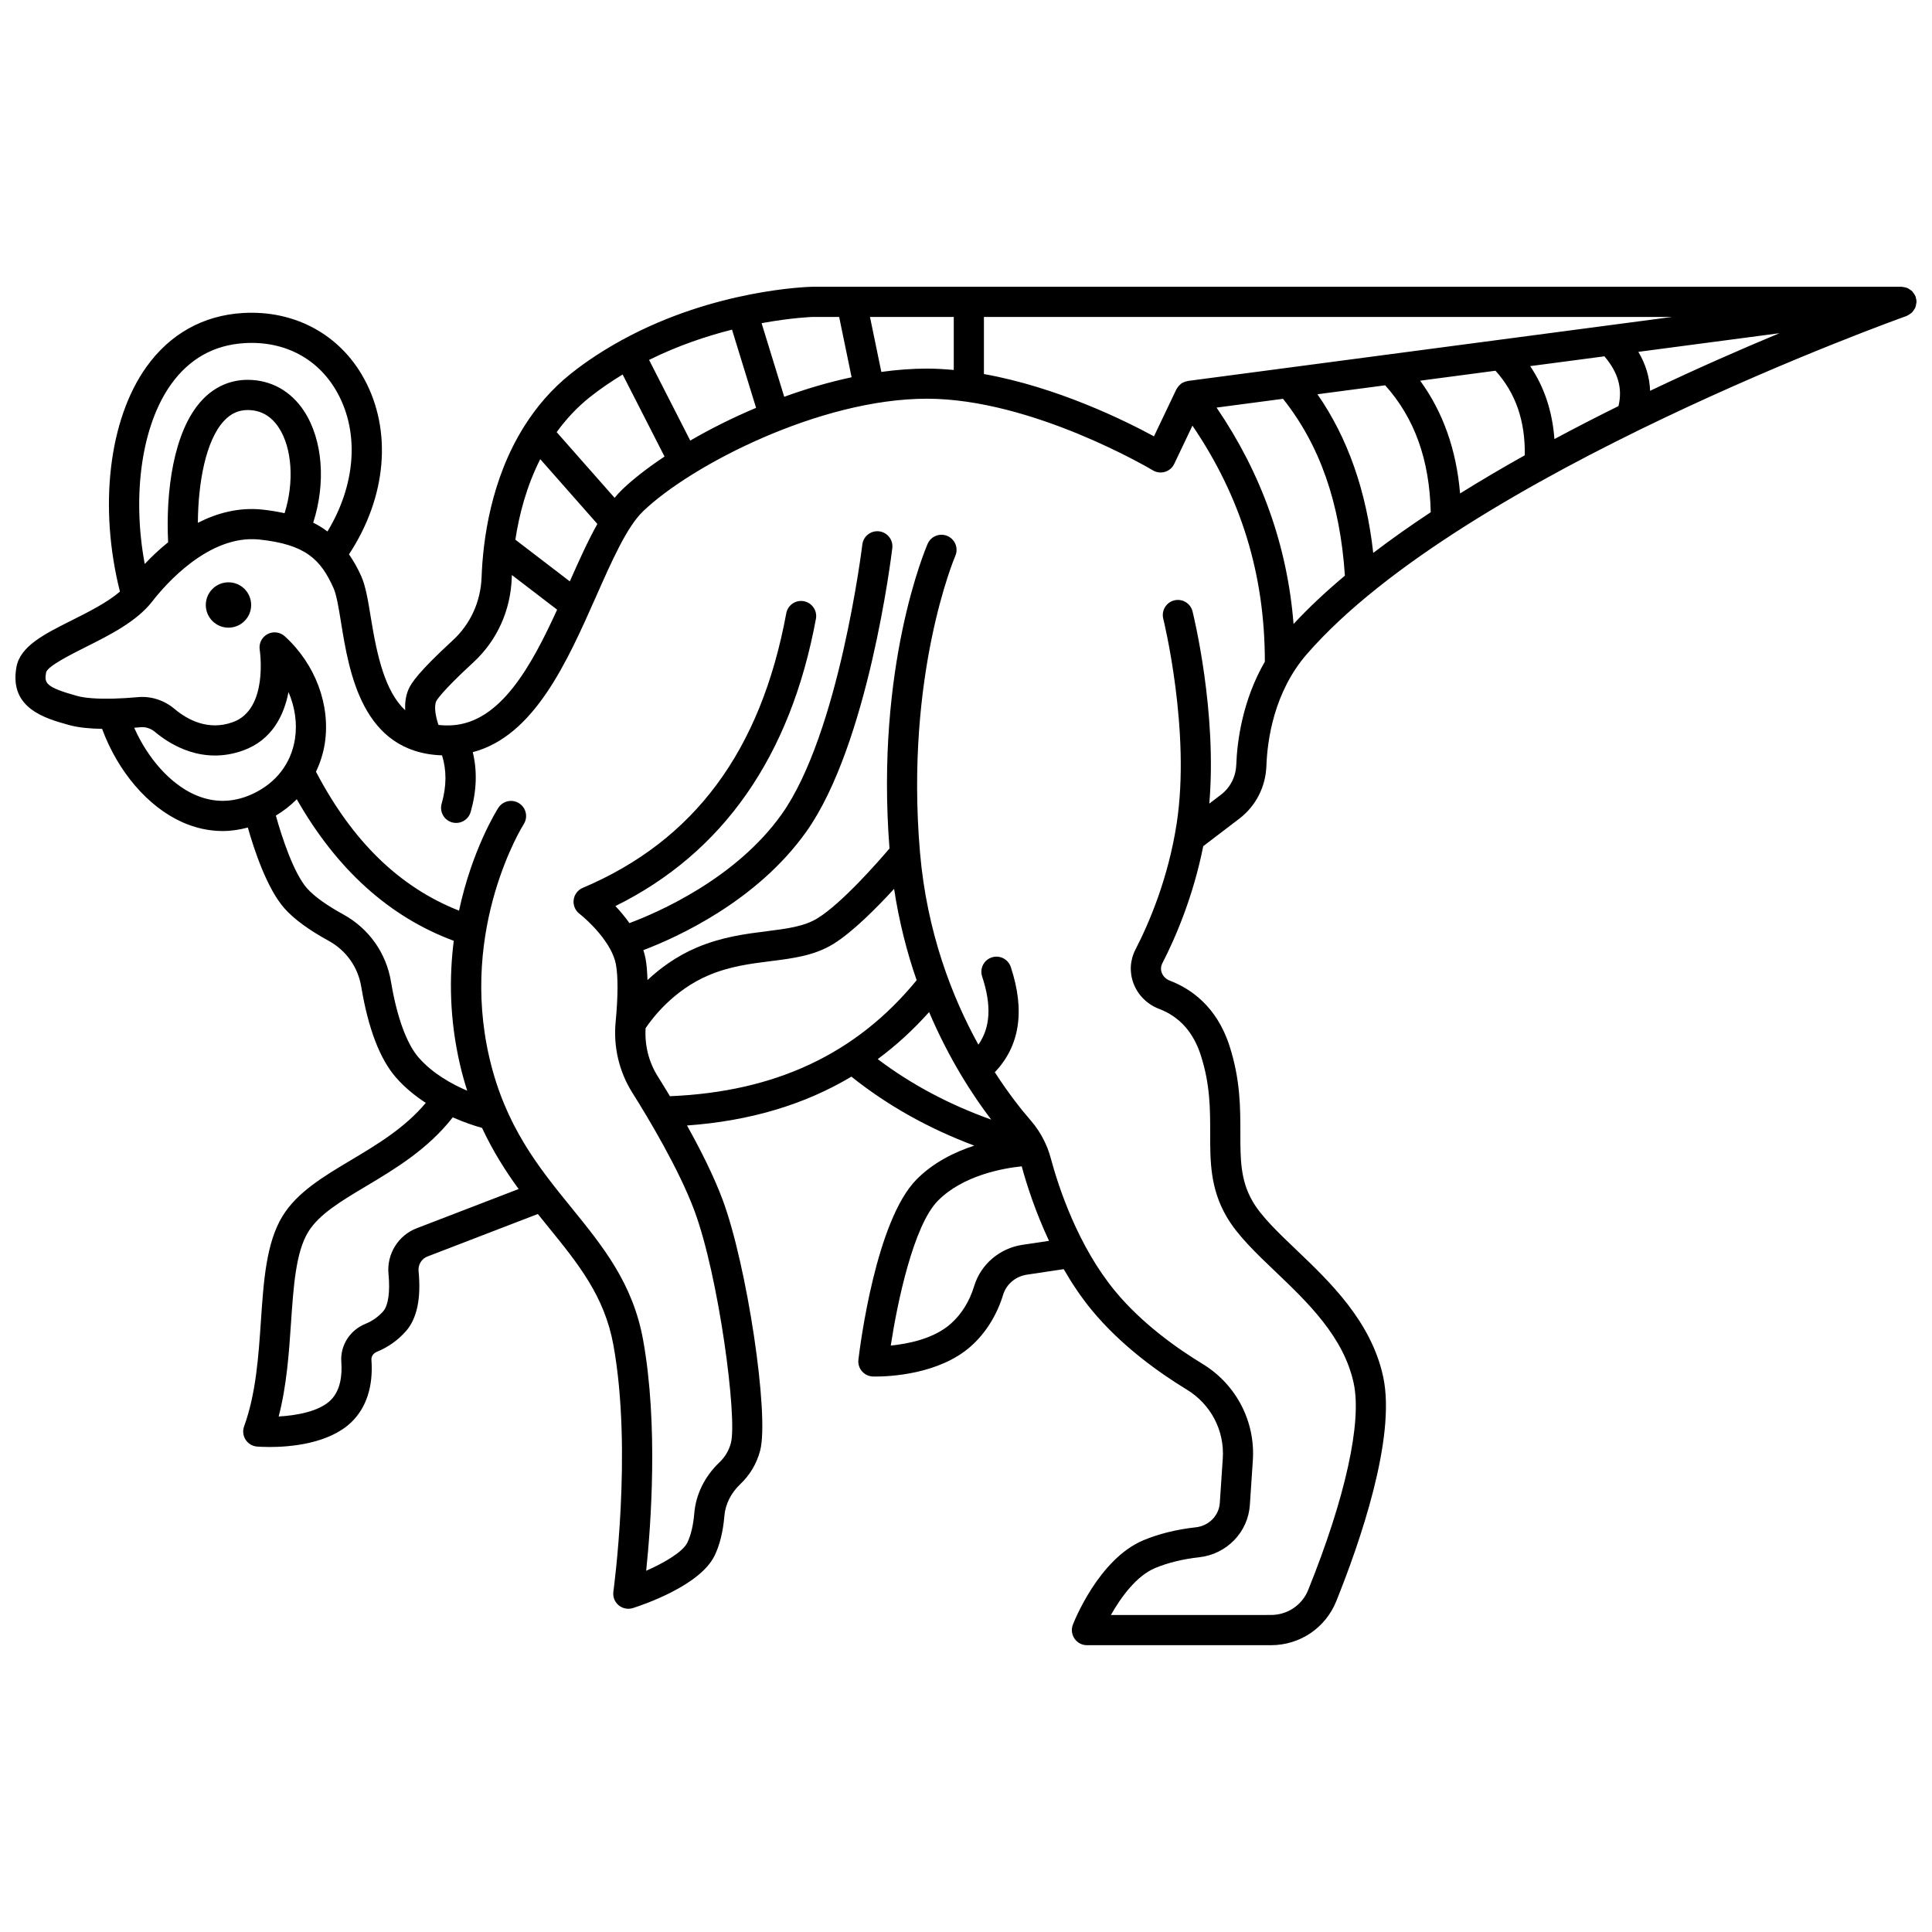 <?xml version="1.0" encoding="UTF-8"?>
<!-- Uploaded to: SVG Repo, www.svgrepo.com, Generator: SVG Repo Mixer Tools -->
<svg width="800px" height="800px" version="1.1" viewBox="144 144 512 512" xmlns="http://www.w3.org/2000/svg">
 <defs>
  <clipPath id="a">
   <path d="m148.09 219h503.81v361h-503.81z"/>
  </clipPath>
 </defs>
 <path d="m210.56 304.33c0 3.316-2.691 6.008-6.012 6.008s-6.008-2.691-6.008-6.008c0-3.32 2.688-6.012 6.008-6.012s6.012 2.691 6.012 6.012"/>
 <g clip-path="url(#a)">
  <path d="m651.64 225.29c0.07-0.207 0.109-0.418 0.148-0.645 0.031-0.184 0.082-0.352 0.094-0.539 0-0.043 0.023-0.074 0.023-0.121 0-0.094-0.047-0.172-0.051-0.266-0.004-0.09 0.027-0.172 0.016-0.262-0.02-0.145-0.105-0.262-0.137-0.398s-0.008-0.273-0.055-0.406c-0.012-0.035-0.043-0.059-0.055-0.098-0.047-0.129-0.121-0.234-0.18-0.355-0.105-0.207-0.234-0.383-0.371-0.566-0.098-0.133-0.168-0.281-0.277-0.395-0.082-0.09-0.18-0.148-0.273-0.227-0.172-0.152-0.359-0.27-0.555-0.387-0.141-0.09-0.266-0.195-0.414-0.266-0.109-0.047-0.219-0.066-0.332-0.109-0.211-0.074-0.43-0.113-0.656-0.148-0.18-0.031-0.348-0.082-0.527-0.09-0.043 0-0.078-0.023-0.125-0.023l-288.57 0.004c-1.23 0.023-26.035 0.727-50.395 14.051-0.043 0.02-0.094 0.016-0.137 0.035-0.059 0.031-0.094 0.09-0.152 0.121-4.496 2.477-8.973 5.332-13.281 8.754-5.195 4.121-9.242 8.922-12.434 13.988-0.035 0.066-0.09 0.129-0.121 0.195-8.719 13.941-10.84 29.922-11.195 39.789-0.234 6.5-2.941 12.453-7.625 16.762-8.996 8.273-11 11.285-11.738 12.977-0.777 1.773-0.969 3.695-0.895 5.559-5.301-5.008-7.41-14.148-9.086-24.488-0.727-4.477-1.355-8.344-2.547-11.035-0.973-2.188-2.07-4.07-3.25-5.801 9.953-15.121 11.539-32.715 4.004-46.531-6.394-11.719-18.406-18.25-32.16-17.414-10.477 0.621-19.305 5.559-25.535 14.285-9.992 14.008-12.656 37.16-7.012 59.543-3.34 2.871-8.219 5.332-12.66 7.559-7.398 3.703-13.781 6.902-14.773 12.445-1.965 10.953 7.625 13.602 13.969 15.359 2.449 0.676 5.547 0.961 8.738 1.012 4.16 11.285 12.078 20.59 21.156 24.688 3.527 1.59 7.156 2.387 10.801 2.387 2.227 0 4.453-0.336 6.664-0.926 1.672 5.887 5.062 16.129 9.652 21.359 2.488 2.832 6.449 5.75 11.789 8.676 4.609 2.527 7.754 6.953 8.613 12.145 1.844 11.082 4.938 19.18 9.199 24.055 2.363 2.707 5.117 4.922 7.91 6.734-5.574 6.641-12.809 10.977-19.844 15.176-7.316 4.367-14.227 8.488-18.121 14.828-4.32 7.043-5.008 17.098-5.731 27.746-0.645 9.5-1.312 19.324-4.457 27.977-0.43 1.176-0.281 2.481 0.395 3.531 0.676 1.051 1.801 1.727 3.047 1.824 0.414 0.031 1.617 0.113 3.312 0.113 5.363 0 15.656-0.812 21.645-6.551 4.012-3.844 5.859-9.562 5.344-16.535-0.066-0.918 0.5-1.762 1.453-2.148 2.938-1.199 5.504-3.012 7.629-5.391 2.981-3.34 4.125-8.715 3.41-15.984-0.164-1.684 0.801-3.277 2.352-3.875l29.258-11.262c0.902 1.129 1.805 2.242 2.688 3.336 8.059 9.91 15.008 18.473 17.352 31.477 5.078 28.117 0.027 64.891-0.023 65.258-0.191 1.359 0.332 2.727 1.383 3.609 0.73 0.617 1.648 0.941 2.578 0.941 0.406 0 0.816-0.062 1.215-0.188 2.941-0.941 17.816-6.019 21.641-13.879 1.383-2.848 2.254-6.391 2.602-10.539 0.25-3.082 1.742-6.07 4.195-8.402 2.613-2.492 4.394-5.496 5.289-8.938 2.465-9.434-3.5-49.219-9.973-66.516-2.352-6.281-5.828-13.184-9.418-19.613 16.645-1.203 31.086-5.496 43.566-12.945 9.484 7.578 20.371 13.715 32.57 18.277-5.203 1.695-10.844 4.449-15.32 8.984-10.754 10.895-14.945 44-15.391 47.738-0.133 1.109 0.207 2.227 0.938 3.074 0.727 0.848 1.773 1.352 2.898 1.391 0.074 0.004 0.34 0.012 0.766 0.012 3.371 0 16.789-0.496 25.25-8.062 3.914-3.5 6.856-8.219 8.512-13.648 0.84-2.766 3.312-4.848 6.297-5.289l9.75-1.461c2.148 3.731 4.602 7.426 7.441 10.867 7.84 9.516 18.012 16.699 25.164 21.043 6.383 3.879 10.039 10.867 9.547 18.246l-0.789 11.805c-0.223 3.359-2.894 6.07-6.352 6.449-5.117 0.57-9.789 1.723-13.883 3.43-11.879 4.969-18.43 21.668-18.703 22.379-0.473 1.23-0.309 2.609 0.438 3.699 0.746 1.086 1.98 1.738 3.293 1.738h48.758c7.664 0 14.453-4.57 17.305-11.641 6.141-15.246 15.926-43.234 12.449-59.453-3.156-14.723-14.168-25.23-23.016-33.668-4.773-4.559-9.285-8.855-11.598-12.871-3.246-5.606-3.242-11.141-3.242-18.148 0.004-6.609 0.004-14.105-2.875-23.031-3.426-10.633-10.492-15.273-15.812-17.297-0.996-0.375-1.77-1.133-2.133-2.066-0.227-0.586-0.387-1.512 0.145-2.539 3.594-6.996 8.199-17.812 10.836-31.035l9.543-7.277c4.375-3.336 6.996-8.434 7.195-13.996 0.242-6.742 1.957-19.551 10.723-29.629 41.5-47.711 157.74-89.18 158.9-89.594 0.039-0.012 0.062-0.043 0.102-0.059 0.125-0.047 0.23-0.121 0.352-0.18 0.207-0.105 0.383-0.23 0.562-0.367 0.133-0.102 0.285-0.168 0.398-0.281 0.09-0.082 0.148-0.184 0.227-0.277 0.148-0.172 0.266-0.355 0.383-0.547 0.09-0.145 0.199-0.266 0.27-0.418 0.055-0.098 0.07-0.215 0.113-0.332zm-95.703 35.066c-0.535-7.305-2.672-13.773-6.426-19.328l19.672-2.598c3.648 4.269 4.852 8.535 3.727 13.191-5.606 2.769-11.289 5.691-16.973 8.734zm-97.109-15.402c-0.109 0.016-0.203 0.059-0.309 0.078-0.105 0.02-0.199 0.047-0.305 0.078-0.453 0.137-0.879 0.324-1.25 0.602-0.012 0.008-0.023 0.008-0.035 0.016-0.031 0.023-0.047 0.062-0.078 0.094-0.332 0.27-0.609 0.59-0.84 0.957-0.055 0.09-0.121 0.168-0.168 0.262-0.027 0.055-0.07 0.102-0.102 0.156l-5.93 12.438c-7.648-4.156-25.645-13.043-45.062-16.512v-15.133h182.4zm-81.266-2.394-3.008-14.57h22.203v14.055c-2.371-0.215-4.742-0.363-7.102-0.363-3.969 0-8.02 0.316-12.094 0.879zm133.52 3.551c7.789 8.668 11.758 19.711 12.078 33.633-5.301 3.504-10.41 7.102-15.242 10.785-1.82-16.422-6.766-30.52-14.785-42.047zm9.273-1.223 19.965-2.641c5.348 5.91 7.898 13.273 7.766 22.406-5.809 3.246-11.551 6.625-17.152 10.117-0.98-11.613-4.543-21.602-10.578-29.883zm57.824-7.644 37.398-4.941c-10.047 4.18-21.84 9.336-34.285 15.266-0.129-3.559-1.133-7.008-3.113-10.324zm-218.76-9.254h6.965l3.301 15.988c-6.043 1.293-12.047 3.062-17.855 5.176l-6-19.508c8.059-1.48 13.488-1.652 13.59-1.656zm-32.496 32.766-10.914-21.375c7.672-3.801 15.289-6.332 21.98-8.02l6.379 20.719c-6.269 2.648-12.168 5.609-17.445 8.676zm-26.57-11.539c2.809-2.227 5.715-4.184 8.652-5.969l11.105 21.742c-4.484 2.988-8.32 5.961-11.195 8.719-0.695 0.668-1.375 1.414-2.039 2.223l-15.352-17.41c2.434-3.359 5.328-6.527 8.828-9.305zm-5.348 48.855-14.43-11.051c1-6.598 2.953-14.148 6.598-21.336l15.137 17.168c-2.516 4.492-4.883 9.746-7.305 15.219zm-35.41 31.785c0.102-0.223 1.25-2.406 9.816-10.289 6.266-5.766 9.891-13.707 10.203-22.359 0.008-0.262 0.027-0.547 0.039-0.82l11.992 9.18c-6.902 15.109-15.074 29.895-27.898 30.645-1.266 0.074-2.43 0.02-3.543-0.098-0.738-2.137-1.242-4.805-0.609-6.258zm-70.289-83.977c4.844-6.785 11.402-10.469 19.492-10.949 10.711-0.648 19.73 4.195 24.672 13.262 5.84 10.707 4.715 24.418-2.688 36.652-1.172-0.871-2.418-1.664-3.781-2.332 3.391-10.508 2.551-21.98-2.43-29.582-3.496-5.332-8.805-8.273-14.945-8.273-4.633 0-8.828 1.875-12.117 5.418-7.633 8.219-9.617 24.41-8.953 37.633-2.371 1.902-4.445 3.887-6.203 5.75-3.391-18.242-0.828-36.668 6.953-47.578zm7.129 36.672c0.07-10.617 2.07-21.801 6.93-27.023 1.789-1.926 3.836-2.863 6.258-2.863 3.449 0 6.234 1.566 8.258 4.664 3.574 5.453 4.098 14.559 1.539 22.672-1.836-0.395-3.762-0.73-5.894-0.957-6.269-0.656-12.043 0.93-17.09 3.508zm-0.934 72c-6.422-2.898-12.352-9.582-15.934-17.691 0.578-0.043 1.145-0.094 1.688-0.141 1.363-0.125 2.738 0.332 3.859 1.277 4.133 3.457 12.664 8.691 23.266 4.906 7.754-2.769 10.898-9.391 12.074-15.496 1.719 3.977 2.356 8.293 1.715 12.418-1.023 6.559-5.066 11.758-11.383 14.645-5.109 2.316-10.254 2.352-15.285 0.082zm59.449 69.715c-3.18-3.633-5.781-10.773-7.332-20.098-1.262-7.625-5.879-14.129-12.66-17.848-4.449-2.438-7.777-4.84-9.617-6.938-3.512-4.004-6.648-13.52-8.234-19.242 2.055-1.234 3.914-2.688 5.539-4.332 10.602 18.613 24.562 31.195 41.605 37.512-1.219 9.621-1.152 20.73 1.645 32.777 0.562 2.43 1.211 4.738 1.922 6.953-4.144-1.766-9.191-4.578-12.867-8.785zm-0.559 45.25c-4.894 1.887-7.949 6.871-7.434 12.125 0.461 4.676-0.07 8.363-1.414 9.875-1.305 1.461-2.879 2.574-4.672 3.301-4.164 1.684-6.746 5.758-6.418 10.145 0.23 3.152-0.082 7.469-2.902 10.176-3.09 2.957-9.062 3.988-13.699 4.246 2.144-8.246 2.738-16.965 3.269-24.824 0.656-9.637 1.273-18.746 4.57-24.102 2.863-4.668 8.672-8.133 15.402-12.148 7.691-4.59 16.293-9.766 22.898-18.199 3.199 1.414 5.992 2.309 7.754 2.793 2.875 6.144 6.223 11.438 9.703 16.199zm63.918-40.277c-2.406-3.828-3.481-8.23-3.219-12.762 1.633-2.438 7.262-10.012 16.672-14.008 5.644-2.394 11.125-3.082 16.418-3.75 6-0.75 11.672-1.469 16.703-4.582 5.109-3.164 11.48-9.59 16.059-14.578 1.352 8.82 3.441 16.926 5.981 24.207-15.98 19.516-37.414 29.594-65.387 30.738-1.109-1.855-2.207-3.648-3.227-5.266zm71.914-17.027c5.312 12.484 11.566 22.082 16.457 28.496-11.215-4.016-21.289-9.375-30.07-16.035 4.871-3.602 9.402-7.754 13.613-12.461zm24.723 61.68c-6.019 0.902-11.027 5.172-12.762 10.875-1.242 4.082-3.328 7.449-6.191 10.016-4.5 4.019-11.418 5.363-15.934 5.805 1.754-11.48 6.027-31.832 12.496-38.383 6.707-6.785 17.414-8.621 22.211-9.117 1.32 4.883 3.648 12.086 7.234 19.75zm56.672-127.2c-0.117 3.156-1.59 6.043-4.059 7.918l-3.082 2.352c2.078-24.352-4.156-49.781-4.445-50.945-0.535-2.141-2.715-3.449-4.848-2.91-2.144 0.535-3.445 2.707-2.91 4.852 0.074 0.297 7.352 29.871 3.535 54.418-2.223 14.293-7.148 25.973-10.895 33.246-1.469 2.856-1.645 6.074-0.496 9.062 1.172 3.059 3.633 5.492 6.754 6.676 5.363 2.035 9.078 6.164 11.043 12.27 2.496 7.731 2.496 14.258 2.492 20.574-0.004 7.555-0.004 14.688 4.309 22.152 2.894 5.008 7.805 9.691 13.008 14.652 8.473 8.082 18.078 17.246 20.719 29.559 2.211 10.32-2.184 30.289-12.055 54.781-1.621 4.031-5.5 6.633-9.887 6.633l-42.398 0.008c2.633-4.68 6.773-10.379 11.695-12.434 3.387-1.414 7.316-2.379 11.676-2.863 7.316-0.809 12.977-6.641 13.453-13.871l0.789-11.805c0.688-10.363-4.434-20.176-13.375-25.605-6.625-4.027-16.023-10.645-23.152-19.293-9.797-11.895-14.91-27.289-17.086-35.402-0.43-1.594-1.035-3.121-1.773-4.59-0.004-0.008-0.004-0.016-0.008-0.02-0.918-1.824-2.055-3.555-3.441-5.148-2.41-2.769-5.856-7.078-9.543-12.816 6.621-6.949 8.07-16.297 4.231-27.879-0.691-2.094-2.953-3.238-5.055-2.539-2.094 0.695-3.234 2.953-2.539 5.055 2.535 7.652 2.207 13.5-0.992 18.066-6.906-12.512-13.656-29.691-15.477-50.984 0-0.012 0-0.023-0.004-0.035v-0.004c-4.016-47.055 9.23-78.203 9.367-78.516 0.879-2.023-0.047-4.379-2.07-5.258-2.016-0.883-4.379 0.039-5.258 2.062-0.574 1.316-13.871 32.488-10.117 80.746-3.066 3.598-12.605 14.488-19.047 18.477-3.551 2.199-8.156 2.777-13.488 3.449-5.57 0.699-11.879 1.496-18.547 4.328-5.398 2.293-9.738 5.516-13.055 8.617-0.062-2.148-0.211-4.094-0.504-5.664-0.145-0.773-0.348-1.527-0.586-2.269 8.938-3.394 30.043-12.938 43.156-31.355 16.41-23.047 22.562-73.066 22.816-75.188 0.262-2.191-1.305-4.184-3.496-4.445-2.203-0.258-4.184 1.305-4.445 3.496-0.059 0.5-6.16 50.121-21.387 71.5-12.168 17.09-32.832 26.023-40.336 28.828-1.203-1.707-2.5-3.231-3.711-4.516 28.535-14.105 46.398-39.684 53.137-76.133 0.402-2.172-1.035-4.254-3.207-4.656-2.18-0.406-4.258 1.031-4.656 3.207-6.742 36.449-24.387 60.246-53.934 72.758-1.309 0.555-2.223 1.758-2.406 3.172-0.184 1.406 0.398 2.812 1.523 3.68 2.332 1.805 8.617 7.731 9.668 13.391 0.602 3.234 0.574 8.547-0.074 15.363-0.621 6.508 0.938 13.117 4.394 18.613 4.398 6.992 12.383 20.352 16.438 31.195 6.535 17.461 11.449 55.09 9.723 61.695-0.516 1.98-1.547 3.719-3.066 5.16-3.879 3.691-6.242 8.496-6.648 13.535-0.262 3.113-0.891 5.773-1.828 7.699-1.211 2.492-6.066 5.332-10.914 7.473 1.266-12.191 3.223-38.812-0.809-61.145-2.715-15.027-10.633-24.773-19.016-35.094-8.609-10.602-17.512-21.559-21.73-39.723-8.023-34.57 8.93-61.633 9.102-61.898 1.188-1.859 0.648-4.332-1.207-5.523-1.863-1.195-4.328-0.656-5.523 1.195-0.461 0.715-6.953 11.094-10.414 27.25-15.758-6.223-28.211-18.305-37.91-36.816 1.105-2.324 1.918-4.809 2.332-7.453 1.582-10.164-2.481-21.062-10.605-28.449-1.258-1.145-3.102-1.363-4.59-0.555-1.496 0.809-2.316 2.473-2.047 4.144 0.023 0.16 2.402 15.77-7.129 19.176-6.535 2.344-12.004-0.621-15.441-3.504-2.781-2.34-6.258-3.441-9.723-3.125-2.352 0.215-4.562 0.344-6.582 0.395-0.062-0.02-0.152 0-0.234 0.004-4.019 0.082-7.246-0.156-9.266-0.715-8.477-2.344-8.738-3.434-8.234-6.242 0.375-1.648 6.703-4.812 10.484-6.711 6.348-3.18 13.551-6.785 17.672-12.125 3.242-4.195 14.906-17.77 28.324-16.375 12.375 1.285 16.352 5.367 19.723 12.949 0.773 1.742 1.352 5.297 1.961 9.062 2.121 13.07 5.559 34.469 26.762 35.184 1.219 3.914 1.23 8.121-0.105 12.816-0.605 2.125 0.625 4.336 2.75 4.941 0.367 0.105 0.734 0.156 1.098 0.156 1.738 0 3.34-1.148 3.844-2.902 1.59-5.586 1.773-10.895 0.555-15.855 16.258-4.273 24.961-23.828 32.703-41.309 4.195-9.48 8.156-18.434 12.453-22.551 12.703-12.184 46.793-29.809 75.207-29.809 28.012 0 59.547 18.789 59.863 18.977 0.969 0.582 2.137 0.73 3.215 0.402 1.078-0.324 1.973-1.086 2.453-2.106l4.828-10.137c12.875 18.934 19.195 39.465 19.188 62.551-5.922 10.23-7.352 21.07-7.574 27.344zm15.188-37.328c-1.648-20.703-8.52-39.914-20.402-57.348l17.605-2.328c9.738 12.211 15.121 27.582 16.402 46.863-4.996 4.188-9.566 8.465-13.605 12.812z"/>
 </g>
</svg>